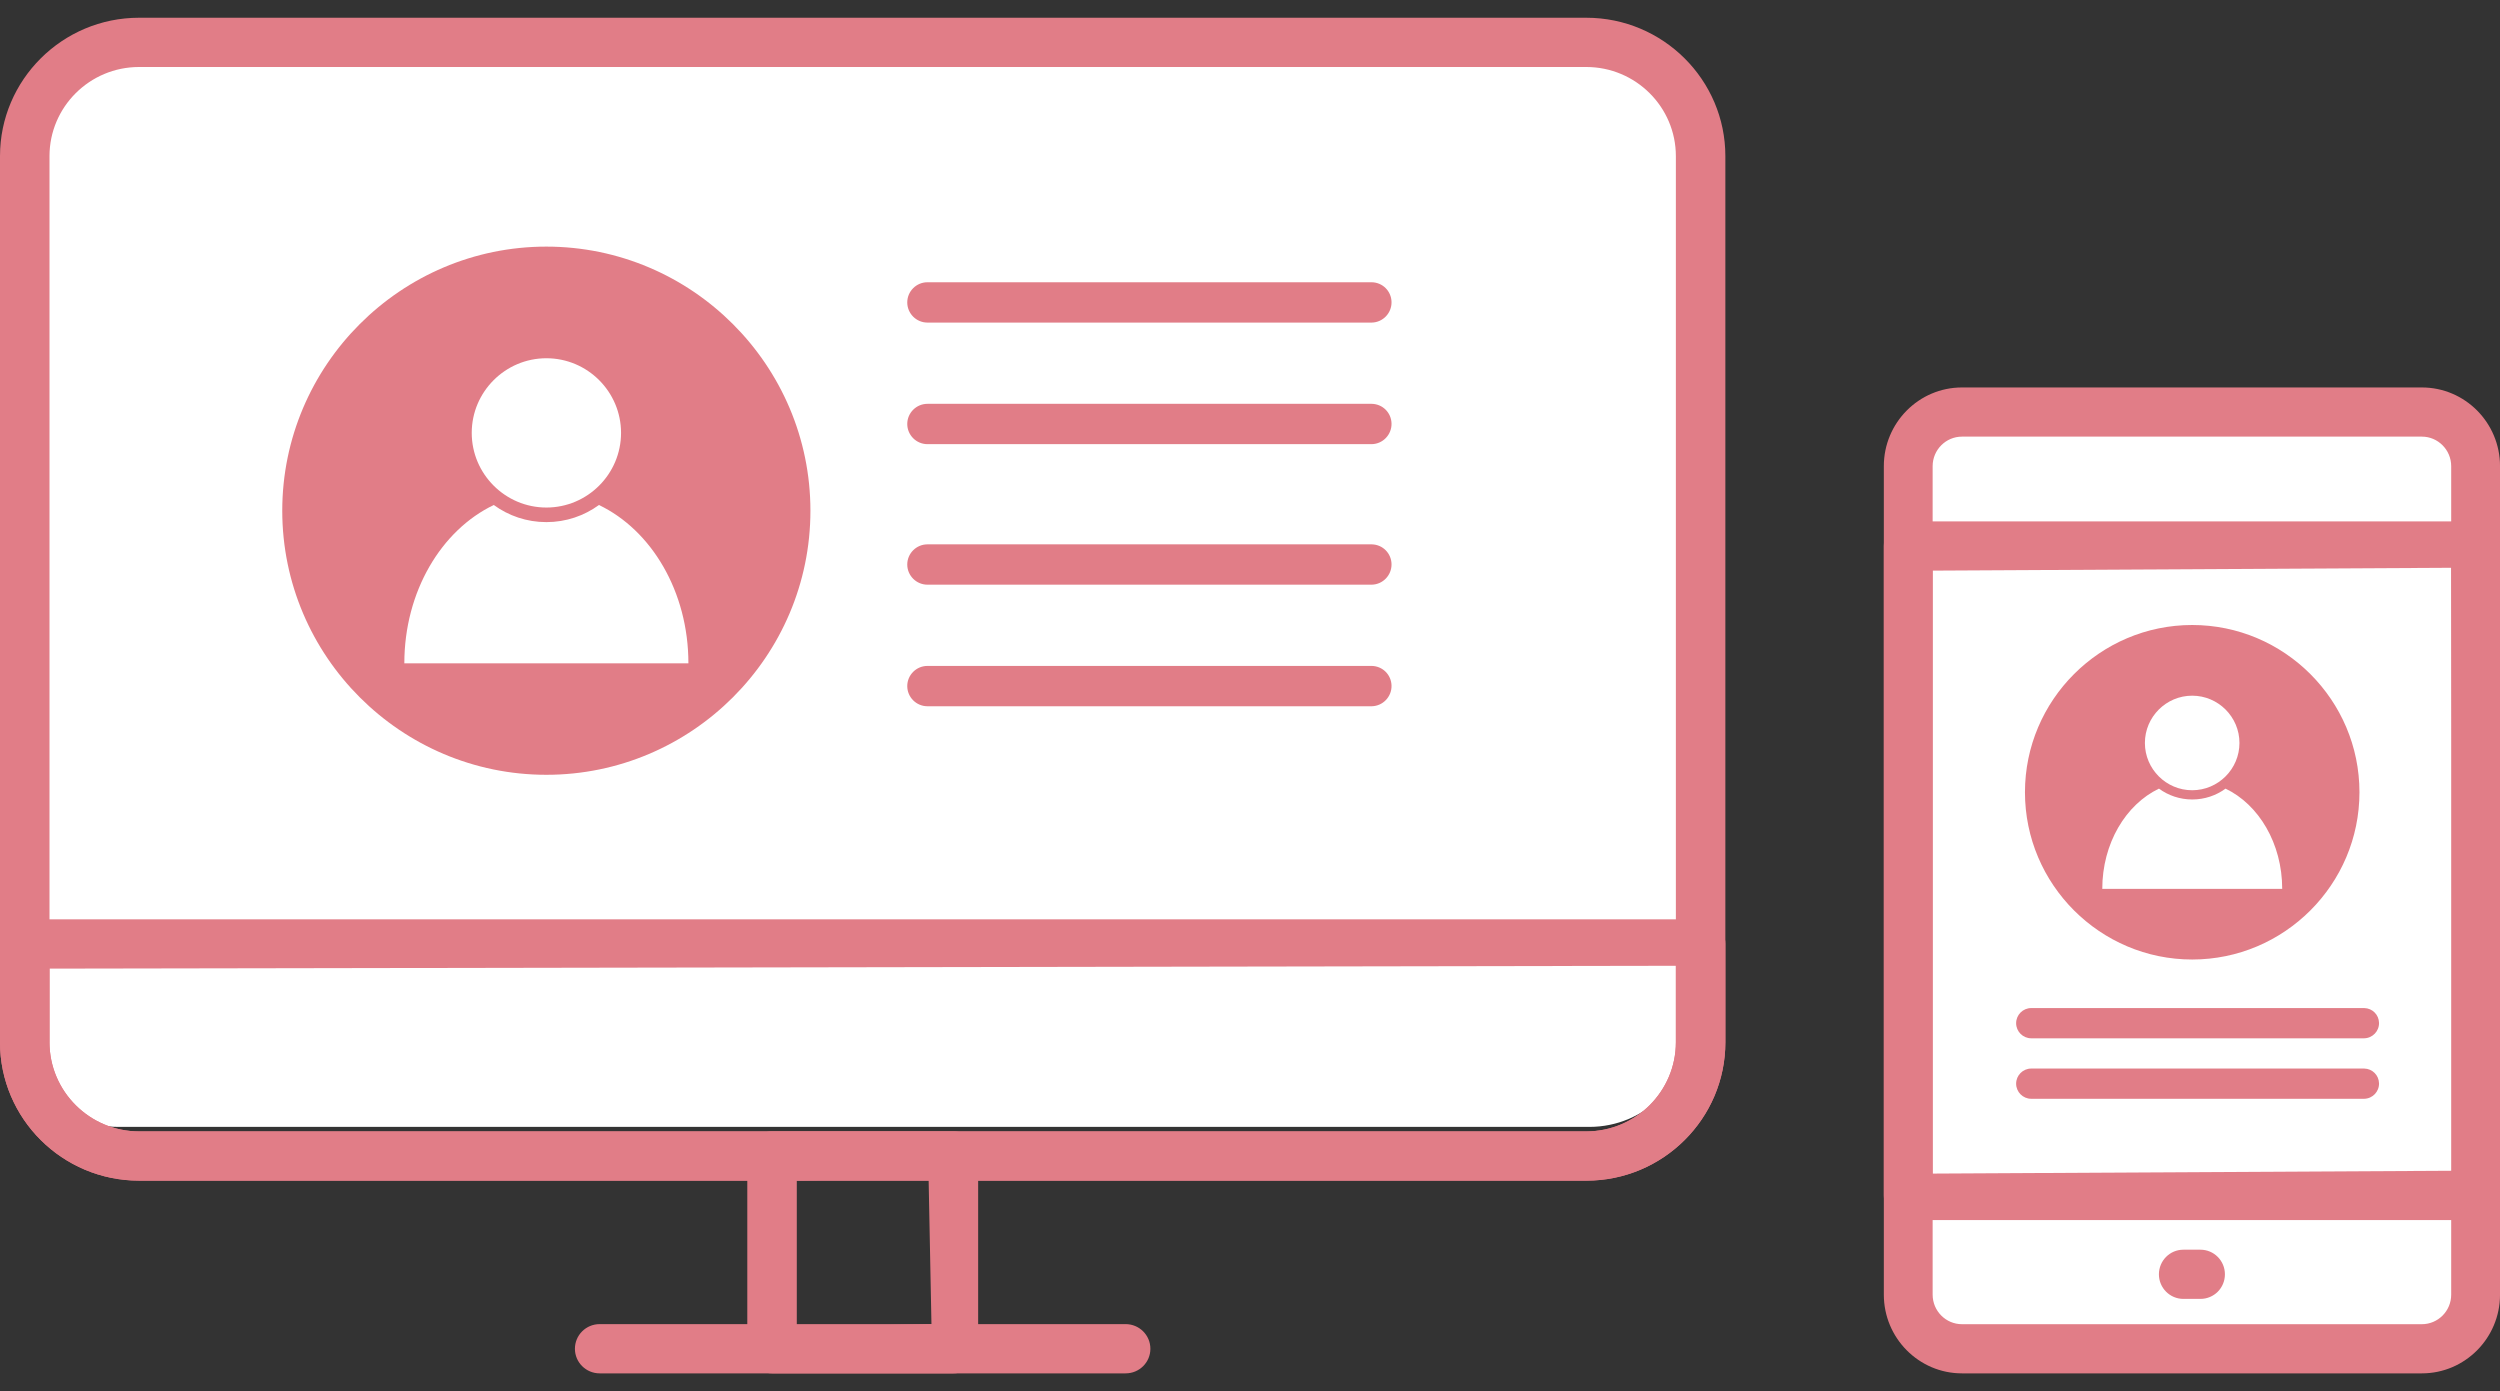 <svg width="124" height="69" viewBox="0 0 124 69" fill="none" xmlns="http://www.w3.org/2000/svg">
<rect x="0" y="0" width="124" height="69" fill="#333333" stroke="none"/>
<g clip-path="url(#clip0_1164_388)">
<path d="M0.875 7.626C0.875 4.865 3.114 2.626 5.875 2.626H78.833C81.594 2.626 83.833 4.865 83.833 7.626V50.894C83.833 53.655 81.594 55.894 78.833 55.894H5.875C3.114 55.894 0.875 53.655 0.875 50.894V7.626Z" fill="white"/>
<path d="M6.897 58.56C3.093 58.56 0 55.481 0 51.694V7.745C0 3.961 3.095 0.88 6.897 0.88H78.68C82.485 0.88 85.578 3.961 85.578 7.745V51.697C85.578 55.484 82.482 58.562 78.68 58.562H6.897V58.56ZM6.897 3.323C4.447 3.323 2.455 5.307 2.455 7.745V51.697C2.455 54.133 4.447 56.119 6.897 56.119H78.68C81.127 56.119 83.123 54.135 83.123 51.697V7.745C83.123 5.307 81.13 3.323 78.68 3.323H6.897Z" fill="#E17D87"/>
<path d="M6.897 58.56C3.093 58.56 0 55.481 0 51.695V46.821C0 46.147 0.549 45.598 1.229 45.598H84.351C85.029 45.598 85.58 46.144 85.58 46.821V51.695C85.58 55.481 82.485 58.56 78.683 58.56H6.897ZM2.455 51.695C2.455 54.13 4.447 56.117 6.897 56.117H78.68C81.127 56.117 83.123 54.133 83.123 51.695V47.903L2.457 48.044V51.697L2.455 51.695Z" fill="#E17D87"/>
<path d="M38.295 68.119C37.618 68.119 37.066 67.573 37.066 66.899V57.339C37.066 56.665 37.615 56.116 38.295 56.116H47.287C47.964 56.116 48.516 56.662 48.516 57.339V66.899C48.516 67.573 47.967 68.119 47.287 68.119H38.295ZM39.524 65.814L46.2 65.673L46.058 58.419L39.521 58.554V65.812L39.524 65.814Z" fill="#E17D87"/>
<path d="M29.744 68.119C29.067 68.119 28.516 67.573 28.516 66.899C28.516 66.225 29.064 65.676 29.744 65.676H55.83C56.508 65.676 57.059 66.222 57.059 66.899C57.059 67.576 56.51 68.119 55.83 68.119H29.744Z" fill="#E17D87"/>
<g clip-path="url(#clip1_1164_388)">
<path fill-rule="evenodd" clip-rule="evenodd" d="M27.099 38.43C34.313 38.43 40.197 32.546 40.197 25.331C40.197 18.116 34.313 12.232 27.099 12.232C19.884 12.232 14 18.116 14 25.331C14 32.546 19.884 38.43 27.099 38.43Z" fill="#E17D87"/>
<path fill-rule="evenodd" clip-rule="evenodd" d="M29.708 25.048C32.307 26.292 34.145 29.338 34.145 32.9H20.055C20.055 29.338 21.892 26.292 24.492 25.048C25.224 25.582 26.125 25.897 27.1 25.897C28.075 25.897 28.976 25.582 29.708 25.048H29.708Z" fill="white"/>
<path fill-rule="evenodd" clip-rule="evenodd" d="M27.101 25.174C29.141 25.174 30.804 23.511 30.804 21.471C30.804 19.432 29.141 17.769 27.101 17.769C25.062 17.769 23.398 19.433 23.398 21.471C23.398 23.51 25.062 25.174 27.101 25.174Z" fill="white"/>
</g>
<path d="M68.04 14H46C45.45 14 45 14.45 45 15C45 15.55 45.45 16 46 16H68.04C68.59 15.99 69.03 15.53 69.02 14.98C69.01 14.44 68.58 14.01 68.04 14Z" fill="#E17D87"/>
<path d="M68.04 20.03H46C45.45 20.03 45 20.48 45 21.03C45 21.58 45.45 22.03 46 22.03H68.04C68.59 22.02 69.03 21.56 69.02 21.01C69.01 20.47 68.58 20.04 68.04 20.03Z" fill="#E17D87"/>
<path d="M68.04 27H46C45.45 27 45 27.45 45 28C45 28.55 45.45 29 46 29H68.04C68.59 28.99 69.03 28.53 69.02 27.98C69.01 27.44 68.58 27.01 68.04 27Z" fill="#E17D87"/>
<path d="M68.04 33.03H46C45.45 33.03 45 33.48 45 34.03C45 34.58 45.45 35.03 46 35.03H68.04C68.59 35.02 69.03 34.56 69.02 34.01C69.01 33.47 68.58 33.04 68.04 33.03Z" fill="#E17D87"/>
</g>
<g clip-path="url(#clip2_1164_388)">
<rect x="95.184" y="20.964" width="27.07" height="45.408" fill="white"/>
<path d="M97.313 68.119C95.176 68.119 93.438 66.368 93.438 64.216V23.121C93.438 20.968 95.176 19.218 97.313 19.218H120.126C122.263 19.218 124.001 20.968 124.001 23.121V64.216C124.001 66.368 122.263 68.119 120.126 68.119H97.313ZM97.313 21.657C96.512 21.657 95.859 22.315 95.859 23.121V64.216C95.859 65.022 96.512 65.68 97.313 65.68H120.126C120.926 65.68 121.579 65.025 121.579 64.216V23.121C121.579 22.315 120.926 21.657 120.126 21.657H97.313Z" fill="#E17D87"/>
<path d="M94.65 60.511C93.981 60.511 93.438 59.966 93.438 59.29V27.084C93.438 26.411 93.979 25.863 94.65 25.863H122.791C123.459 25.863 124.001 26.409 124.001 27.084V59.293C124.001 59.966 123.459 60.514 122.791 60.514H94.65V60.511ZM95.859 58.21L121.719 58.069L121.579 28.162L95.859 28.303V58.21Z" fill="#E17D87"/>
<path d="M108.294 64.425C107.626 64.425 107.082 63.88 107.082 63.206C107.082 62.533 107.623 61.985 108.294 61.985H109.144C109.812 61.985 110.356 62.531 110.356 63.206C110.356 63.882 109.815 64.425 109.144 64.425H108.294Z" fill="#E17D87"/>
<g clip-path="url(#clip3_1164_388)">
<path fill-rule="evenodd" clip-rule="evenodd" d="M108.733 47.592C113.303 47.592 117.029 43.865 117.029 39.296C117.029 34.727 113.303 31 108.733 31C104.164 31 100.438 34.727 100.438 39.296C100.438 43.865 104.164 47.592 108.733 47.592Z" fill="#E17D87"/>
<path fill-rule="evenodd" clip-rule="evenodd" d="M110.387 39.116C112.033 39.904 113.197 41.833 113.197 44.089H104.273C104.273 41.833 105.437 39.904 107.084 39.116C107.547 39.455 108.118 39.654 108.735 39.654C109.353 39.654 109.924 39.455 110.387 39.116H110.387Z" fill="white"/>
<path fill-rule="evenodd" clip-rule="evenodd" d="M108.732 39.196C110.024 39.196 111.077 38.143 111.077 36.851C111.077 35.559 110.024 34.506 108.732 34.506C107.44 34.506 106.387 35.56 106.387 36.851C106.387 38.142 107.44 39.196 108.732 39.196Z" fill="white"/>
</g>
<path d="M117.265 53H100.749C100.337 53 100 53.337 100 53.75C100 54.163 100.337 54.5 100.749 54.5H117.265C117.678 54.492 118.007 54.148 118 53.735C117.992 53.33 117.67 53.008 117.265 53Z" fill="#E17D87"/>
<path d="M117.265 50H100.749C100.337 50 100 50.337 100 50.75C100 51.163 100.337 51.5 100.749 51.5H117.265C117.678 51.492 118.007 51.148 118 50.735C117.992 50.33 117.67 50.008 117.265 50Z" fill="#E17D87"/>
</g>
<defs>
<clipPath id="clip0_1164_388">
<rect width="85.578" height="67.239" fill="white" transform="translate(0 0.88)"/>
</clipPath>
<clipPath id="clip1_1164_388">
<rect width="26.197" height="26.197" fill="white" transform="translate(14 12.232)"/>
</clipPath>
<clipPath id="clip2_1164_388">
<rect width="30.563" height="48.901" fill="white" transform="translate(93.438 19.218)"/>
</clipPath>
<clipPath id="clip3_1164_388">
<rect width="16.591" height="16.591" fill="white" transform="translate(100.438 31)"/>
</clipPath>
</defs>
</svg>
